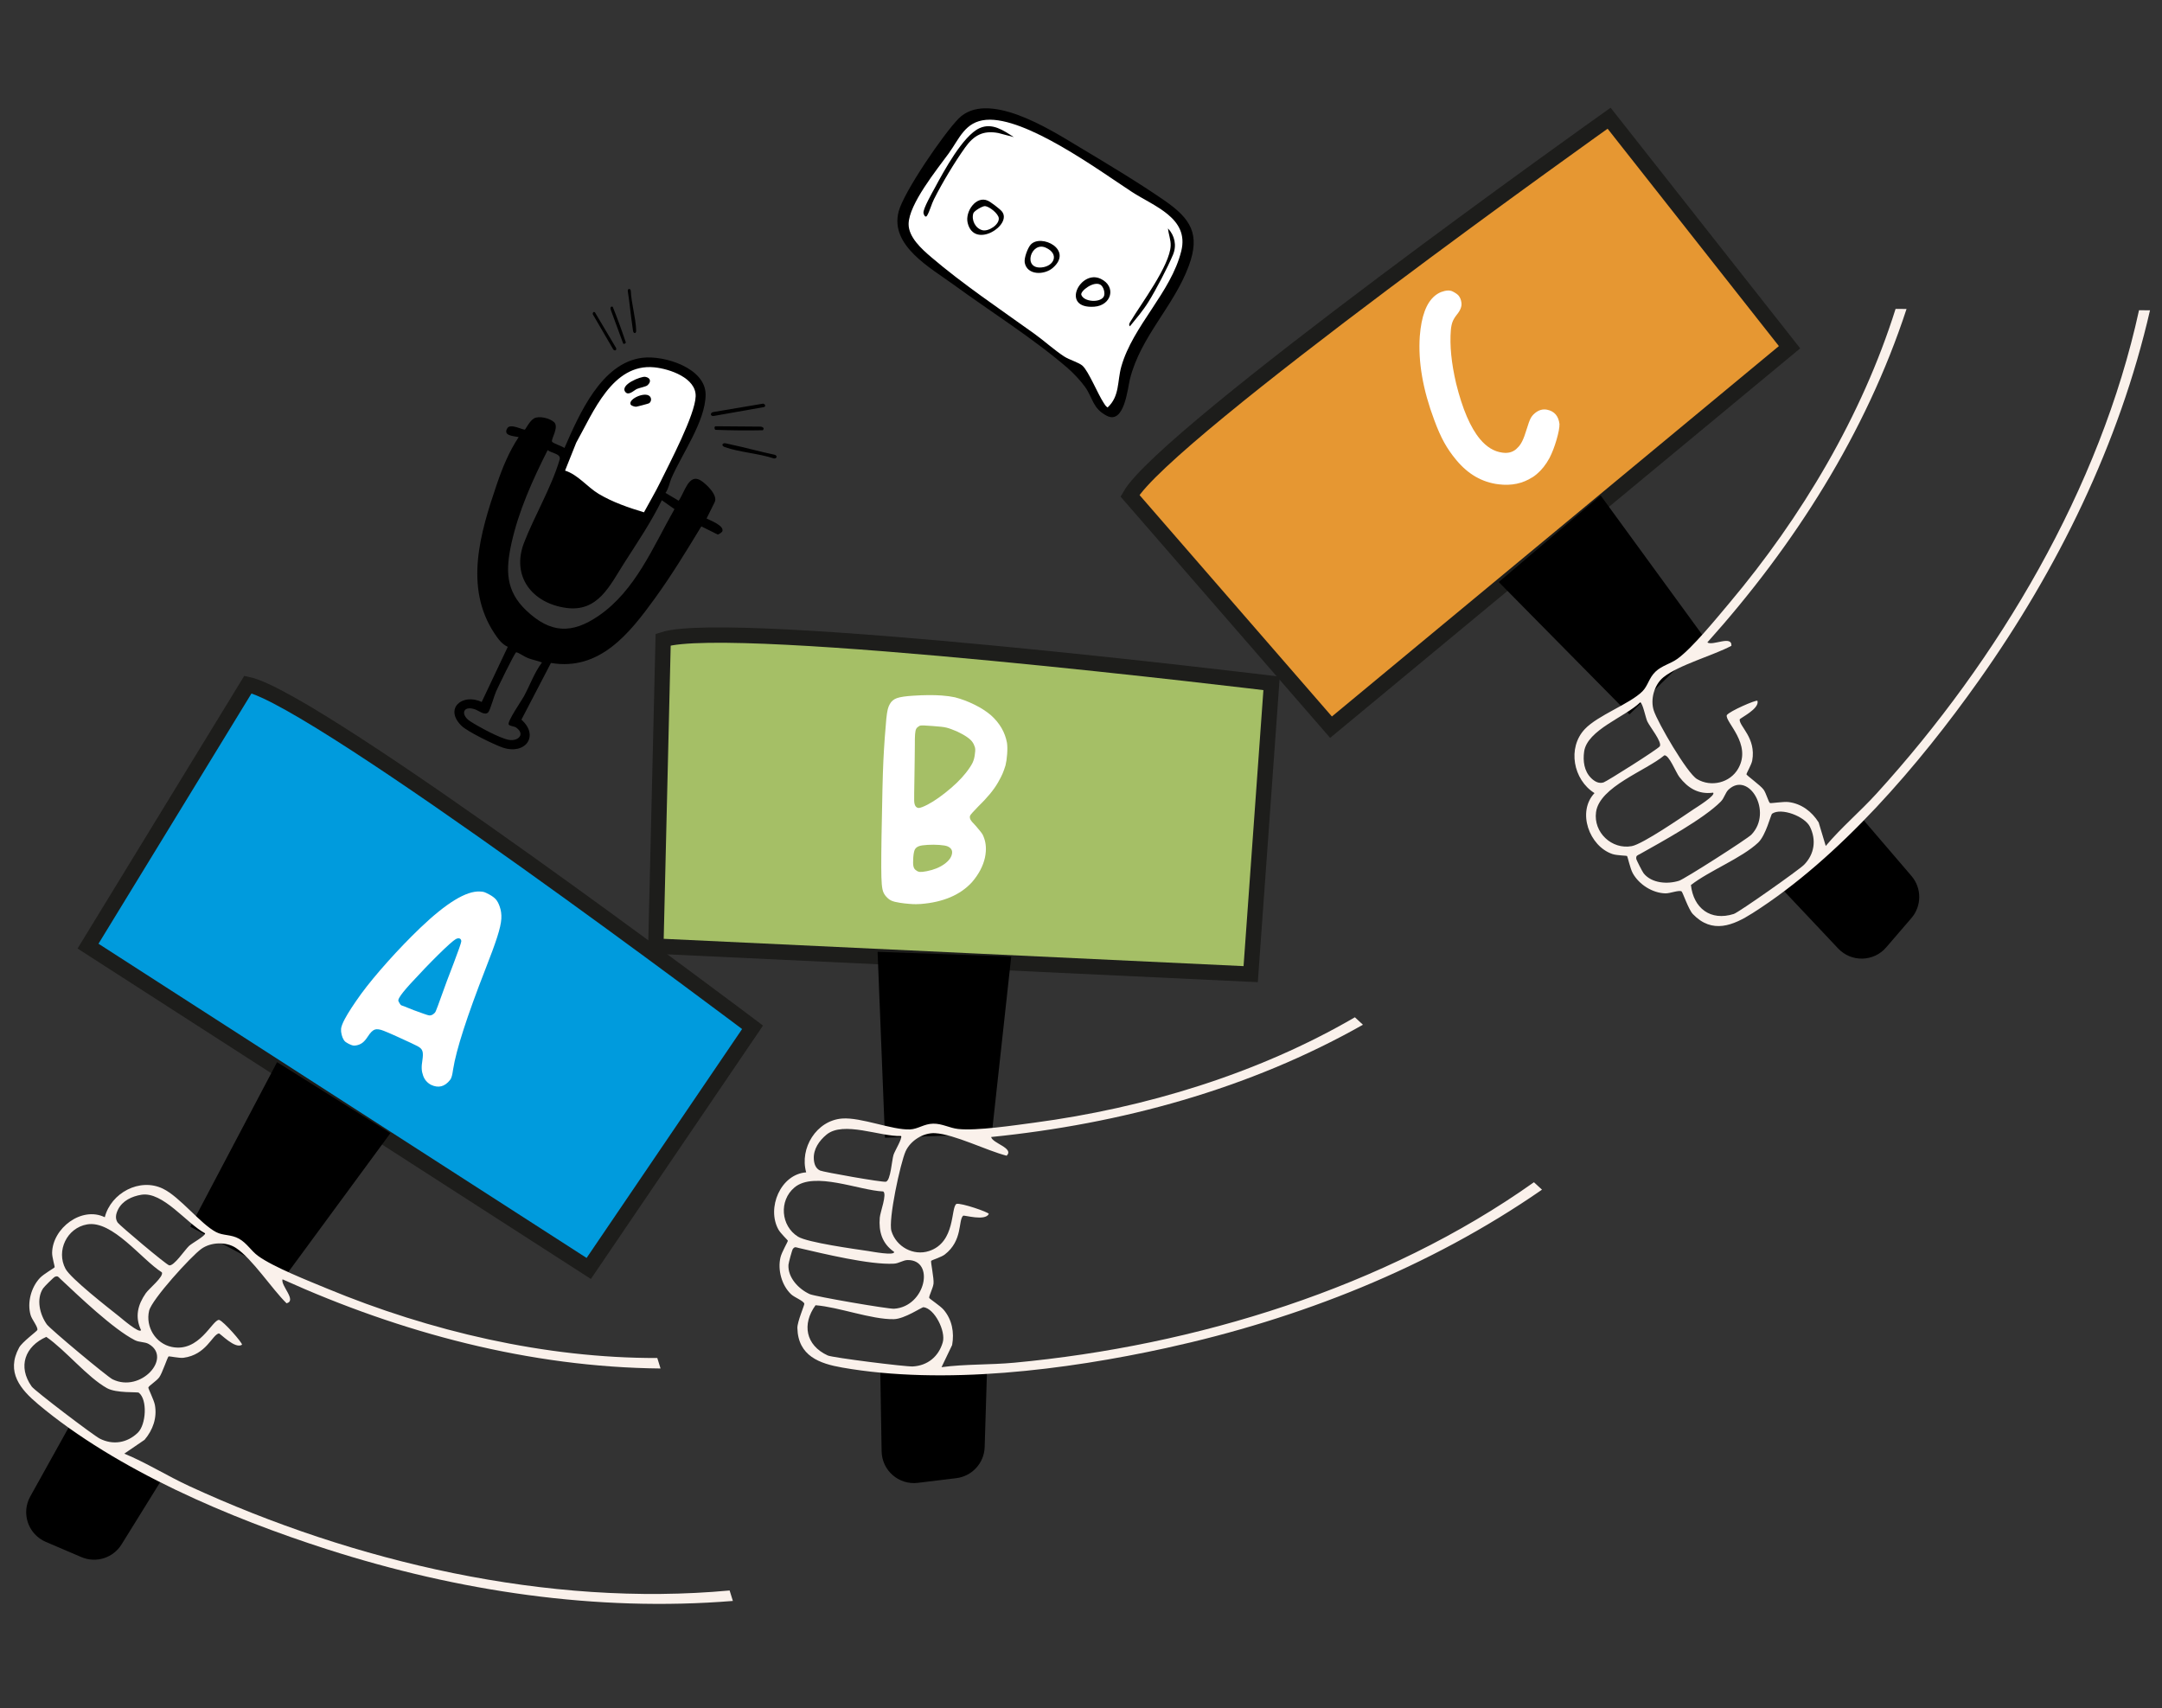 <svg width="662" height="523" viewBox="0 0 662 523" fill="none" xmlns="http://www.w3.org/2000/svg">
<rect x="0" y="0" width="662" height="523" fill="#333333" stroke="none"/>
<g clip-path="url(#clip0_2013_4260)">
<path d="M203.055 195.852L200.821 289.698L382.957 298.278L389.357 209.244C389.357 209.244 223.85 189.072 203.055 195.852Z" fill="#A5BF66" stroke="#1D1D1B" stroke-width="4.701" stroke-miterlimit="10"/>
<path d="M303.686 347.243L309.64 292.887L268.717 291.441L270.975 348.366" fill="black"/>
<path d="M269.538 419.874L269.951 444.386C270.048 450.258 275.213 454.75 281.041 454.038L292.806 452.608C297.656 452.02 301.355 447.97 301.504 443.085L302.236 419.032" fill="black"/>
<path d="M472.16 364.268C437.607 388.2 397.86 403.84 356.984 412.78C326.282 419.495 288.958 424.185 257.89 418.74C250.961 417.528 244.38 415.217 244.155 406.642C244.106 404.7 246.381 399.557 246.28 399.186C246.041 398.287 243.259 397.272 242.238 396.303C239.326 393.535 238.077 388.813 238.984 384.993C239.371 383.358 241.269 380.188 241.235 379.909C241.204 379.685 239.031 377.697 238.345 376.463C234.708 369.912 238.968 359.553 246.854 358.968C244.76 351.566 250.003 343.081 257.856 342.488C263.686 342.045 273.214 346.069 278.666 345.822C281.084 345.713 282.937 344.108 285.721 344.059C288.506 344.01 290.729 345.396 293.395 345.688C299.06 346.304 310.565 344.566 316.608 343.768C350.573 339.254 385.162 328.778 414.861 311.487L417.33 313.765C382.452 333.512 343.104 344.144 303.48 348.144C303.917 350.115 310.61 351.525 308.233 353.872C302.155 352.331 292.262 347.304 286.32 346.971C282.705 346.772 278.762 349.263 277.294 352.537C275.715 356.046 271.92 373.536 272.96 376.951C274.42 381.743 279.667 384.631 284.473 383.058C292.701 380.356 291.047 369.733 292.87 368.625C294.251 368.253 302.748 371.16 302.77 371.694C301.655 374.004 295.189 371.97 294.899 372.252C293.353 373.71 294.866 379.839 289.264 384.143C288.273 384.906 285.262 385.862 285.121 386.04C284.905 386.321 286.031 391.452 285.842 393.061C285.673 394.476 284.392 396.829 284.52 397.403C284.58 397.684 287.914 399.829 288.926 401.019C291.528 404.068 292.236 407.984 291.542 411.84L288.294 418.622C295.549 417.642 303.19 417.942 310.586 417.249C365.869 412.085 424.103 394.34 469.69 361.997L472.159 364.275L472.16 364.268ZM249.189 354.867C249.272 356.334 249.716 357.753 251.096 358.411C252.02 358.855 270.284 362.1 271.273 361.834C272.721 361.447 273.059 355.344 273.587 353.624C273.971 352.393 276.463 348.357 275.888 347.837C269.548 348.075 258.24 343.141 253.071 347.423C250.844 349.269 249.022 351.852 249.19 354.86L249.189 354.867ZM273.788 383.327C270.074 380.757 269.029 377.12 269.386 372.816C269.531 371.075 271.659 365.64 270.445 364.818C263.107 364.52 249.323 358.539 243.277 363.586C238.463 367.61 239.07 375.37 244.348 378.658C247.236 380.455 261.631 382.433 265.935 383.072C266.914 383.216 273.942 384.563 273.78 383.339L273.788 383.327ZM242.764 382.43C242.533 382.736 241.463 386.666 241.426 387.269C241.19 391.212 244.561 394.713 247.938 396.255C249.503 396.967 271.977 400.845 273.79 400.726C283.432 400.072 286.367 385.746 277.932 385.82C276.53 385.833 275.245 386.852 273.704 386.93C266.289 387.333 252.055 383.852 244.511 382.111C243.723 381.926 243.381 381.619 242.764 382.43ZM249.721 399.649C245.537 405.402 246.631 411.911 253.463 415.041C254.936 415.713 277.345 418.522 279.502 418.401C283.998 418.152 287.415 415.395 288.673 411.001C289.644 407.616 286.195 400.695 282.793 400.255C282.299 400.193 276.978 403.864 273.675 403.923C266.804 404.049 256.852 400.209 249.707 399.655L249.721 399.649Z" fill="#FAF1EB"/>
<path d="M345.989 151.787L407.556 222.659L547.956 106.316L492.705 36.195C492.705 36.195 356.789 132.774 345.989 151.787Z" fill="#E69732" stroke="#1D1D1B" stroke-width="4.701" stroke-miterlimit="10"/>
<path d="M522.346 195.902L490.124 151.717L458.909 178.212L498.92 218.762" fill="black"/>
<path d="M546.024 272.582L562.842 290.422C566.871 294.691 573.71 294.536 577.538 290.091L585.274 281.106C588.462 277.403 588.466 271.922 585.285 268.212L569.623 249.943" fill="black"/>
<path d="M658.33 94.999C648.915 135.962 630.066 174.294 605.877 208.431C587.705 234.079 563.28 262.685 536.653 279.584C530.712 283.359 524.295 286.083 518.356 279.892C517.009 278.489 515.231 273.156 514.903 272.951C514.124 272.443 511.377 273.572 509.978 273.546C505.958 273.459 501.852 270.814 499.951 267.378C499.134 265.905 498.405 262.284 498.188 262.107C498.017 261.966 495.068 261.957 493.727 261.503C486.627 259.108 482.798 248.591 488.234 242.841C481.705 238.776 479.857 228.98 485.266 223.248C489.275 218.991 499.03 215.551 502.896 211.695C504.608 209.986 504.897 207.556 506.927 205.642C508.956 203.734 511.529 203.259 513.689 201.677C518.288 198.317 525.623 189.283 529.547 184.623C551.612 158.406 570.118 127.362 580.42 94.583L583.778 94.602C571.304 132.686 549.381 167.053 522.787 196.702C524.441 197.864 530.332 194.402 530.16 197.737C524.628 200.692 513.933 203.634 509.312 207.395C506.509 209.679 505.269 214.182 506.391 217.589C507.589 221.25 516.563 236.736 519.631 238.552C523.938 241.111 529.762 239.712 532.254 235.305C536.513 227.767 528.135 221.03 528.741 218.98C529.507 217.776 537.75 214.2 538.127 214.577C538.86 217.034 532.715 219.892 532.686 220.294C532.534 222.417 537.776 225.925 536.529 232.879C536.306 234.108 534.729 236.843 534.746 237.073C534.775 237.426 539.068 240.461 540.01 241.781C540.836 242.938 541.477 245.543 541.957 245.881C542.188 246.045 546.1 245.391 547.649 245.583C551.626 246.084 554.785 248.5 556.869 251.821L559.038 259.027C563.737 253.419 569.586 248.486 574.587 242.994C611.966 201.933 643.053 149.6 654.964 94.992L658.322 95.011L658.33 94.999ZM487.198 238.241C488.248 239.273 489.528 240.018 490.994 239.578C491.971 239.284 507.665 229.376 508.218 228.521C509.03 227.252 505.161 222.524 504.403 220.893C503.86 219.73 502.977 215.061 502.203 215.066C497.675 219.508 485.996 223.482 485.061 230.129C484.653 232.995 485.047 236.127 487.204 238.242L487.198 238.241ZM524.55 242.71C520.077 243.311 516.852 241.329 514.216 237.907C513.151 236.524 511.058 231.075 509.616 231.281C503.99 236.007 489.77 240.864 488.704 248.665C487.853 254.88 493.537 260.21 499.645 259.08C502.988 258.466 514.96 250.229 518.569 247.802C519.39 247.248 525.489 243.512 524.55 242.71ZM501.017 262.943C501.05 263.322 502.911 266.944 503.288 267.416C505.767 270.489 510.619 270.804 514.155 269.671C515.789 269.149 535.013 256.876 536.272 255.565C542.962 248.586 535.475 236.021 529.292 241.758C528.267 242.715 528.003 244.325 526.913 245.432C521.698 250.727 508.838 257.741 502.095 261.532C501.386 261.926 500.928 261.933 501.017 262.943ZM517.757 270.988C518.535 278.06 523.737 282.13 530.891 279.843C532.435 279.348 550.891 266.326 552.402 264.785C555.556 261.571 556.224 257.235 554.196 253.137C552.632 249.981 545.425 247.194 542.611 249.153C542.207 249.44 540.744 255.732 538.346 258.004C533.354 262.722 523.413 266.593 517.757 270.994L517.757 270.988Z" fill="#FAF1EB"/>
<path d="M75.921 209.601L26.955 289.698L180.273 388.395L230.432 314.552C230.432 314.552 97.309 214.155 75.921 209.601Z" fill="#009BDD" stroke="#1D1D1B" stroke-width="4.701" stroke-miterlimit="10"/>
<path d="M87.14 391.04L119.531 346.981L84.841 325.223L58.271 375.619" fill="black"/>
<path d="M21.191 436.781L9.268 458.205C6.415 463.333 8.622 469.807 14.025 472.115L24.921 476.776C29.416 478.695 34.638 477.051 37.22 472.893L49.908 452.44" fill="black"/>
<path d="M224.399 490.199C182.501 493.598 140.27 487.209 100.422 474.46C70.487 464.881 35.839 450.237 11.681 429.963C6.29 425.441 1.755 420.146 5.858 412.616C6.789 410.906 11.336 407.603 11.437 407.227C11.684 406.328 9.78 404.057 9.385 402.709C8.255 398.857 9.536 394.141 12.24 391.285C13.398 390.062 16.624 388.274 16.73 388.013C16.813 387.803 15.931 384.992 15.958 383.58C16.093 376.089 24.967 369.259 32.085 372.707C33.988 365.255 42.771 360.54 49.864 363.959C55.136 366.499 61.357 374.757 66.199 377.273C68.341 378.39 70.751 377.93 73.185 379.29C75.619 380.65 76.847 382.961 79.009 384.544C83.601 387.911 94.425 392.176 100.061 394.514C131.715 407.63 166.896 415.896 201.263 415.814L202.258 419.024C162.181 418.634 122.799 408.121 86.505 391.722C85.896 393.644 90.981 398.218 87.749 399.063C83.262 394.687 77.225 385.378 72.241 382.111C69.213 380.123 64.553 380.306 61.642 382.406C58.517 384.653 46.463 397.886 45.654 401.363C44.515 406.244 47.608 411.375 52.562 412.418C61.033 414.205 64.931 404.183 67.063 404.135C68.443 404.503 74.34 411.277 74.097 411.751C71.974 413.187 67.397 408.192 67 408.285C64.931 408.776 63.169 414.837 56.168 415.748C54.924 415.907 51.842 415.228 51.634 415.314C51.308 415.446 49.709 420.455 48.74 421.752C47.884 422.889 45.595 424.287 45.42 424.847C45.334 425.116 47.14 428.647 47.427 430.182C48.154 434.126 46.801 437.867 44.27 440.857L38.06 445.097C44.829 447.88 51.295 451.974 58.041 455.078C108.468 478.311 167.759 492.141 223.41 486.997L224.405 490.206L224.399 490.199ZM36.162 370.327C35.495 371.639 35.169 373.083 36.034 374.351C36.613 375.194 50.789 387.161 51.78 387.428C53.233 387.815 56.577 382.702 57.897 381.484C58.842 380.609 63.023 378.365 62.787 377.627C57.183 374.652 49.87 364.72 43.245 365.833C40.389 366.314 37.52 367.637 36.155 370.326L36.162 370.327ZM43.182 407.28C41.26 403.196 42.17 399.524 44.641 395.978C45.639 394.541 50.203 390.903 49.564 389.585C43.363 385.651 34.434 373.562 26.675 374.904C20.492 375.967 17.131 382.998 20.05 388.48C21.645 391.483 33.117 400.408 36.519 403.117C37.289 403.732 42.696 408.416 43.175 407.279L43.182 407.28ZM16.781 390.959C16.427 391.108 13.535 393.971 13.202 394.479C11.026 397.77 12.188 402.493 14.334 405.516C15.331 406.921 32.838 421.538 34.464 422.335C43.14 426.602 52.861 415.672 45.517 411.514C44.294 410.821 42.681 411.061 41.297 410.356C34.678 406.985 24.108 396.845 18.455 391.557C17.862 391.003 17.726 390.562 16.781 390.959ZM14.173 409.349C7.671 412.228 5.354 418.411 9.701 424.541C10.636 425.861 28.629 439.524 30.552 440.497C34.567 442.536 38.905 441.858 42.197 438.688C44.736 436.244 45.216 428.529 42.498 426.441C42.102 426.137 35.662 426.65 32.767 425.048C26.758 421.714 20.07 413.409 14.167 409.342L14.173 409.349Z" fill="#FAF1EB"/>
<path d="M105.262 318.416C104.984 317.978 104.766 317.444 104.609 316.813C104.453 316.183 104.394 315.593 104.434 315.037C104.483 314.36 104.881 313.311 105.643 311.891C106.661 310.005 108.312 307.464 110.607 304.283C112.749 301.373 115.456 298.093 118.714 294.449C121.973 290.804 125.29 287.366 128.668 284.121C136.708 276.437 142.813 272.728 146.969 272.98C147.514 272.985 147.947 273.05 148.289 273.162C148.624 273.28 149.132 273.519 149.8 273.877C150.695 274.358 151.366 274.858 151.827 275.376C152.281 275.893 152.668 276.608 152.98 277.512C153.408 278.674 153.586 279.94 153.509 281.301C153.431 282.669 153.007 284.537 152.243 286.913C151.48 289.289 150.283 292.55 148.651 296.701C142.998 311.183 139.697 321.416 138.748 327.401C138.604 328.381 138.48 329.065 138.365 329.454C138.249 329.843 138.133 330.145 138.016 330.372C137.947 330.495 137.878 330.605 137.798 330.686C136.168 332.758 134.227 333.244 131.962 332.159C130.77 331.514 129.963 330.554 129.531 329.264C129.3 328.628 129.16 327.951 129.13 327.249C129.094 326.539 129.166 325.628 129.354 324.511C129.511 323.445 129.53 322.625 129.402 322.063C129.274 321.495 128.963 321.049 128.468 320.717C128.354 320.628 128.154 320.499 127.856 320.336C127.383 320.08 126.713 319.756 125.84 319.349C124.407 318.674 122.875 317.971 121.238 317.234C119.601 316.497 118.36 315.964 117.508 315.633C116.324 315.157 115.403 315.031 114.754 315.253C114.105 315.483 113.395 316.186 112.629 317.376C112.061 318.258 111.51 318.892 110.969 319.297C110.435 319.697 109.81 319.961 109.101 320.092C108.704 320.171 108.368 320.174 108.075 320.12C107.783 320.065 107.403 319.916 106.915 319.686L106.506 319.468C106.234 319.321 106.014 319.19 105.854 319.071C105.606 318.871 105.406 318.655 105.249 318.408L105.262 318.416ZM126.775 309.337C127.897 309.747 128.888 310.108 129.755 310.413C130.615 310.717 131.168 310.885 131.402 310.915C131.891 310.95 132.346 310.801 132.762 310.447C132.918 310.337 133.04 310.231 133.129 310.117C133.218 310.008 133.293 309.899 133.347 309.802C133.416 309.679 133.474 309.535 133.533 309.371C133.678 309.038 133.868 308.554 134.095 307.924C134.322 307.293 134.633 306.427 135.035 305.331C135.494 304.011 136.091 302.357 136.839 300.371C137.588 298.391 138.292 296.549 138.946 294.852C140.4 291.025 141.164 288.824 141.245 288.257C141.248 287.84 141.107 287.56 140.835 287.413L140.763 287.374C140.45 287.237 140.055 287.296 139.566 287.544C138.715 288.048 136.945 289.632 134.242 292.292C131.546 294.953 128.722 297.895 125.77 301.11C123.907 303.151 122.723 304.628 122.226 305.549C122.054 305.873 121.962 306.129 121.955 306.317C121.961 306.418 122.012 306.563 122.105 306.759C122.192 306.954 122.313 307.151 122.453 307.356C122.593 307.561 122.724 307.712 122.838 307.801L123.999 308.235C124.758 308.545 125.681 308.915 126.768 309.343L126.775 309.337Z" fill="white"/>
<path d="M275.46 276.411C274.395 276.247 273.594 276.048 273.045 275.814C272.497 275.579 272.01 275.227 271.591 274.78C271.144 274.35 270.789 273.86 270.532 273.303C270.276 272.746 270.096 271.885 269.998 270.719C269.9 269.554 269.843 267.82 269.84 265.51C269.837 263.207 269.859 260.091 269.92 256.163C270.029 249.949 270.123 245.087 270.207 241.572C270.292 238.056 270.382 235.208 270.485 233.027C270.588 230.846 270.725 228.472 270.909 225.913C271.093 223.354 271.252 221.413 271.387 220.096C271.523 218.779 271.673 217.807 271.833 217.179C271.992 216.55 272.198 216.027 272.458 215.594C272.918 214.725 273.649 214.111 274.644 213.758C275.646 213.406 277.327 213.156 279.68 213.016C282.975 212.802 285.858 212.78 288.337 212.958C289.831 213.065 291.171 213.249 292.372 213.504C294.368 214.018 296.375 214.768 298.384 215.761C300.393 216.754 302.073 217.837 303.43 219.005C306.112 221.407 307.748 224.225 308.337 227.459C308.467 228.37 308.485 229.516 308.386 230.896C308.287 232.276 308.116 233.435 307.88 234.381C307.581 235.35 307.277 236.203 306.954 236.948C306.632 237.685 306.163 238.588 305.555 239.648C304.293 241.847 302.25 244.319 299.427 247.052C298.818 247.662 298.293 248.216 297.846 248.723C297.399 249.23 297.14 249.548 297.077 249.684C297.013 249.821 296.975 249.973 296.963 250.141C296.945 250.395 297.006 250.669 297.16 250.963C297.386 251.377 297.907 251.993 298.724 252.813C299.165 253.323 299.593 253.831 299.995 254.325C300.398 254.818 300.686 255.216 300.866 255.512C301.655 257.097 301.988 258.831 301.853 260.714C301.808 261.33 301.722 261.964 301.589 262.6C301.004 265.218 299.679 267.722 297.614 270.119C294.055 274.018 288.831 276.248 281.95 276.797C280.869 276.861 280.053 276.876 279.49 276.836L278.351 276.754C277.507 276.693 276.552 276.584 275.493 276.42L275.46 276.411ZM282.442 247.097C284.389 246.335 286.701 244.899 289.37 242.801C292.039 240.703 294.167 238.648 295.752 236.641C296.716 235.41 297.388 234.395 297.774 233.608C298.155 232.814 298.4 231.929 298.498 230.946C298.55 230.586 298.587 230.259 298.608 229.978C298.626 229.723 298.628 229.515 298.613 229.345C298.586 228.973 298.483 228.615 298.307 228.259C298.213 227.97 298.06 227.663 297.841 227.337C297.622 227.012 297.399 226.74 297.159 226.527C296.579 225.974 295.752 225.402 294.677 224.8C293.603 224.198 292.475 223.686 291.286 223.263C290.736 223.056 290.235 222.898 289.792 222.792C289.348 222.686 288.815 222.601 288.201 222.53C287.587 222.459 286.73 222.384 285.632 222.305C284.479 222.222 283.621 222.167 283.058 222.14C282.494 222.113 282.097 222.118 281.871 222.163C281.639 222.2 281.451 222.287 281.301 222.418C280.949 222.621 280.688 222.885 280.523 223.21C280.358 223.535 280.245 224.079 280.19 224.843C280.135 225.607 280.113 226.662 280.124 228.104C280.13 229.235 280.11 230.742 280.076 232.619C280.042 234.495 280.012 236.324 279.998 238.107C279.955 239.828 279.933 241.355 279.925 242.681C279.917 244.007 279.912 244.828 279.917 245.138C279.954 246.582 280.425 247.336 281.323 247.401C281.41 247.407 281.546 247.383 281.753 247.324C281.952 247.264 282.186 247.193 282.449 247.098L282.442 247.097ZM283.79 266.748C285.941 266.337 287.745 265.598 289.209 264.532C290.672 263.465 291.448 262.323 291.535 261.117C291.597 260.246 291.133 259.586 290.147 259.152C289.684 258.95 288.846 258.802 287.634 258.715C286.421 258.628 285.256 258.625 284.053 258.694C282.843 258.762 281.965 258.887 281.42 259.077C280.783 259.314 280.347 259.673 280.11 260.147C279.881 260.623 279.721 261.439 279.638 262.591C279.549 263.831 279.572 264.728 279.7 265.289C279.828 265.851 280.109 266.261 280.548 266.515C280.892 266.796 281.278 266.951 281.7 266.982C282.122 267.012 282.821 266.934 283.797 266.749L283.79 266.748Z" fill="white"/>
<path d="M469.25 146.11C466.248 148.062 462.781 148.789 458.838 148.29C453.845 147.682 449.564 145.226 445.987 140.943L445.825 140.749C444.437 139.081 443.223 137.324 442.204 135.479C441.179 133.635 440.159 131.333 439.152 128.58C435.665 119.293 434.198 110.751 434.739 102.952C435.21 96.865 436.731 92.752 439.31 90.601C439.897 90.112 440.538 89.72 441.246 89.427C442.761 88.863 443.95 88.807 444.82 89.254C445.69 89.7 446.286 90.12 446.615 90.514C447.105 91.101 447.394 91.849 447.491 92.758C447.634 93.853 447.15 95.057 446.052 96.385C445.466 97.131 445.038 97.834 444.782 98.496C444.526 99.157 444.344 99.999 444.25 101.03C443.865 105.722 444.402 111.188 445.865 117.427C447.801 125.249 450.235 130.919 453.161 134.429C455.201 136.878 457.478 138.261 459.993 138.59C461.671 138.845 463.077 138.495 464.201 137.559C464.33 137.454 464.453 137.334 464.564 137.201C465.154 136.678 465.669 135.967 466.103 135.09C466.543 134.212 467.003 132.959 467.49 131.338C467.95 129.815 468.336 128.752 468.649 128.142C468.962 127.531 469.405 126.991 469.971 126.52C471.138 125.547 472.383 125.185 473.704 125.448C474.846 125.672 475.74 126.174 476.39 126.954C476.985 127.67 477.361 128.627 477.511 129.823C477.534 130.908 477.23 132.516 476.611 134.653C475.986 136.79 475.266 138.664 474.437 140.267C473.335 142.289 472.033 143.926 470.543 145.172C470.134 145.513 469.7 145.839 469.254 146.137L469.25 146.11Z" fill="white"/>
<g clip-path="url(#clip1_2013_4260)">
<path d="M292.638 40.029L278.036 61.421L276.55 70.324L283.984 79.814L308.882 97.813L327.224 111.433L330.552 113.066L335.51 122.023L337.547 125.797L340.239 126.355L342.669 123.152L346.838 109.25L352.802 99.427L361.019 84.686L363.835 75.692L361.988 67.764L348.708 57.688L326.084 44.082L314.41 38.341L306.106 35.012L298.277 35.156L292.638 40.029Z" fill="white"/>
<path d="M356.603 61.422C364.688 67.02 367.52 71.767 364.054 81.271C359.508 93.745 349.265 102.951 345.985 116.076C345.273 118.928 344.269 130.139 338.831 127.279C334.52 125.011 334.683 121.895 332.255 118.486C330.878 116.554 328.653 114.205 326.861 112.655C316.426 103.643 303.281 95.393 292.076 87.225C284.884 81.985 272.472 75.231 275.148 64.819C276.691 58.806 288.964 40.925 293.5 36.329C302.264 27.452 321.353 39.541 329.573 44.479C338.332 49.742 348.26 55.647 356.603 61.422ZM339.143 124.766C342.898 121.315 342.075 116.71 343.345 112.234C346.901 99.706 358.559 89.586 361.704 76.862C364.214 66.712 353.287 63.15 346.503 58.706C336.399 52.089 314.051 35.683 301.958 36.696C295.478 37.238 293.776 42.441 290.507 46.945C286.913 51.895 278.253 62.529 278.215 68.606C278.19 72.622 282.202 76.23 285.093 78.7C294.813 87.004 306.346 94.747 316.727 102.198C319.762 104.376 322.746 107.125 325.827 109.139C327.455 110.203 330.351 110.968 331.488 112.01C333.309 113.679 336.157 120.623 337.866 123.233C338.235 123.794 338.538 124.399 339.135 124.764L339.143 124.766Z" fill="black"/>
<path d="M310.433 41.98L305.667 40.725C301.02 39.857 298.162 41.442 295.486 45.213C292.202 49.835 288.559 55.904 285.997 60.967C285.215 62.51 284.706 64.582 283.885 65.993C283.36 66.898 282.821 65.671 282.765 65.222C282.597 63.925 285.448 58.993 286.244 57.517C288.965 52.468 294.859 41.525 299.944 39.235C303.812 37.492 307.282 39.944 310.433 41.98Z" fill="black"/>
<path d="M337.02 85.363C341.948 87.707 340.35 93.548 335.041 93.911C324.579 94.626 330.761 82.385 337.02 85.363ZM336.977 87.198C334.901 85.896 330.717 89.156 331.095 90.26C331.85 92.47 336.8 92.768 337.938 90.867C338.515 89.905 337.94 87.8 336.977 87.198Z" fill="black"/>
<path d="M302.463 61.447C303.394 61.871 306.076 63.911 306.74 64.692C310.231 68.815 298.269 76.527 296.292 68.228C295.468 64.769 298.891 59.819 302.463 61.447ZM305.821 66.787C305.674 65.409 303 63.255 301.64 63.11C300.89 63.032 298.245 64.57 298.019 65.342C297.408 67.415 298.664 69.945 300.815 70.49C302.677 70.96 306.031 68.795 305.822 66.792L305.821 66.787Z" fill="black"/>
<path d="M313.77 80.416C313.517 79.032 314.674 75.911 315.606 74.895C318.761 71.469 328.78 76.454 322.367 82.025C319.793 84.26 314.493 84.349 313.767 80.414L313.77 80.416ZM320.206 75.833C315.68 73.805 313.01 82.447 318.936 81.886C322.815 81.52 324.442 77.73 320.206 75.833Z" fill="black"/>
<path d="M345.978 99.911C345.531 99.397 345.865 98.92 346.152 98.445C349.486 92.881 358.233 81.273 358.459 75.205C358.525 73.443 357.788 71.668 357.634 69.933C359.723 72.151 360.35 75.174 359.169 77.999C357.509 81.958 353.936 88.764 351.651 92.434C349.963 95.146 347.983 97.439 345.978 99.911Z" fill="black"/>
</g>
<g clip-path="url(#clip2_2013_4260)">
<path d="M215.014 123.125L204.257 146.63L195.772 161.912L176.059 156.302L171.294 145.901L175.282 134.059L184.571 119.14L191.926 112.442L200.349 110.902L209.792 113.67L214.814 118.078L215.014 123.125Z" fill="white"/>
<path d="M233.65 123.594C234.228 123.716 234.585 124.307 233.997 124.634L218.4 127.391C217.31 127.369 217.508 126.218 218.524 126.144L233.651 123.591L233.65 123.594Z" fill="black"/>
<path d="M221.697 135.722C221.952 135.636 223.225 135.978 223.603 136.057C228.187 137.026 232.714 138.304 237.298 139.265C238.168 139.624 237.791 140.545 236.896 140.35C232.249 138.828 226.451 138.486 221.926 136.896C221.14 136.618 220.901 135.99 221.697 135.722Z" fill="black"/>
<path d="M219.072 130.52L232.644 130.626C233.388 130.581 234.268 131.058 233.569 131.739C228.747 131.849 223.87 131.787 219.063 131.616C218.723 131.403 218.645 130.653 219.072 130.52Z" fill="black"/>
<path d="M181.493 96.198C181.424 95.73 181.764 95.296 182.174 95.644L188.652 106.565C188.943 107.388 188.023 107.566 187.681 106.822L181.49 96.196L181.493 96.198Z" fill="black"/>
<path d="M193.971 101.737C193.834 101.569 193.729 100.517 193.683 100.213C193.115 96.501 192.794 92.743 192.217 89.031C192.241 88.279 193.037 88.301 193.144 89.025C193.314 92.941 194.699 97.387 194.787 101.234C194.802 101.9 194.396 102.257 193.971 101.737Z" fill="black"/>
<path d="M190.81 105.177L187.053 94.964C186.81 94.417 186.919 93.624 187.626 93.955C189.073 97.54 190.405 101.217 191.633 104.871C191.57 105.185 191.03 105.455 190.809 105.173L190.81 105.177Z" fill="black"/>
<path d="M214.745 161.175C210.208 168.644 205.672 176.105 200.547 183.182C192.72 193.995 183.609 205.504 168.695 202.997L159.658 220.355C165.241 225.342 160.826 231.237 153.932 228.901C151.298 228.008 143.183 224.046 141.353 222.271C135.867 216.959 141.615 212.139 147.488 214.948L155.485 198.051C153.691 197.277 152.432 195.516 151.385 193.928C142.05 179.786 147.06 163.154 152.112 148.314C153.849 143.211 155.827 138.357 158.82 133.837C157.191 133.494 153.931 133.452 155.343 131.108C156.29 129.537 160.244 131.752 160.729 131.527C160.929 131.433 162.176 128.887 163.48 128.128C165.063 127.203 168.376 128.079 169.653 129.254C171.281 130.757 168.625 134.564 169.036 135.234C169.37 135.781 172.112 136.603 172.836 137.175C177.317 126.936 184.119 111.096 196.687 109.555C203.444 108.726 216.123 112.711 216.059 120.872C215.994 129.033 208.796 139.001 205.59 146.412C204.969 147.85 204.769 149.547 203.773 150.916L207.806 153.319C209.596 150.909 210.842 144.788 214.579 147.124C216.252 148.171 219.895 151.62 218.831 153.764L216.353 158.76C217.53 159.392 221.689 160.885 221.207 162.625C221.095 163.02 219.925 163.745 219.747 163.657L214.752 161.178L214.745 161.175ZM197.183 156.865C198.869 153.733 200.664 150.747 202.226 147.542C205.054 141.736 212.825 127.059 213.01 121.359C213.192 115.722 205.055 112.943 200.356 112.475C187.502 111.191 181.636 126.319 176.432 135.561L173.022 144.095C176.997 145.352 179.821 149.131 183.324 151.227C187.545 153.754 192.508 155.465 197.19 156.868L197.183 156.865ZM206.522 155.891L202.655 153.169C199.336 159.949 195.101 166.178 191.049 172.518C186.727 179.278 183.105 187.486 173.355 186.139C162.898 184.695 156.503 176.405 160.465 166.169C163.625 158.001 168.904 149.117 171.356 140.742C171.897 138.89 168.942 138.83 167.689 137.827C163.122 146.871 158.775 156.475 156.6 166.397C154.835 174.449 154.761 180.847 161.109 186.892C168.508 193.94 175.074 194.193 183.297 188.557C194.598 180.809 199.981 167.394 206.522 155.891ZM165.955 202.843C164.594 202.3 162.949 202.022 161.61 201.483C160.271 200.943 159.188 200.008 158.064 199.708C157.456 200.109 152.599 210.174 151.888 211.745C151.316 213.012 150.121 217.379 149.504 218.089C148.495 219.248 146.561 217.569 145.42 217.188C141.595 215.913 141.011 218.944 143.968 220.853C146.52 222.501 152.998 226.048 155.817 226.543C158.636 227.038 160.908 224.847 158.085 222.804C157.46 222.349 156.084 222.345 155.77 221.844C155.235 220.98 159.733 214.488 160.441 213.181C162.299 209.753 163.597 205.963 165.951 202.845L165.955 202.843Z" fill="black"/>
<path d="M197.579 115.383C199.271 115.673 199.473 116.982 198.193 118.017C197.738 118.382 195.825 118.758 195.06 119.078C194.141 119.465 192.505 121.28 191.489 120.033C189.672 117.802 196.288 115.161 197.581 115.38L197.579 115.383Z" fill="black"/>
<path d="M193.13 123.892C192.085 122.168 198.175 119.454 199.215 121.705C199.508 122.345 199.309 123.126 198.699 123.498C198.526 123.604 194.956 124.549 194.752 124.54C194.277 124.525 193.354 124.264 193.126 123.89L193.13 123.892Z" fill="black"/>
</g>
</g>
<defs>
<clipPath id="clip0_2013_4260">
<rect width="629.223" height="478.58" fill="white" transform="translate(34.312) rotate(4.111)"/>
</clipPath>
<clipPath id="clip1_2013_4260">
<rect width="94.046" height="63.41" fill="white" transform="translate(304.273 21.655) rotate(37.188)"/>
</clipPath>
<clipPath id="clip2_2013_4260">
<rect width="77.806" height="143.31" fill="white" transform="translate(179.688 82) rotate(26.386)"/>
</clipPath>
</defs>
</svg>
